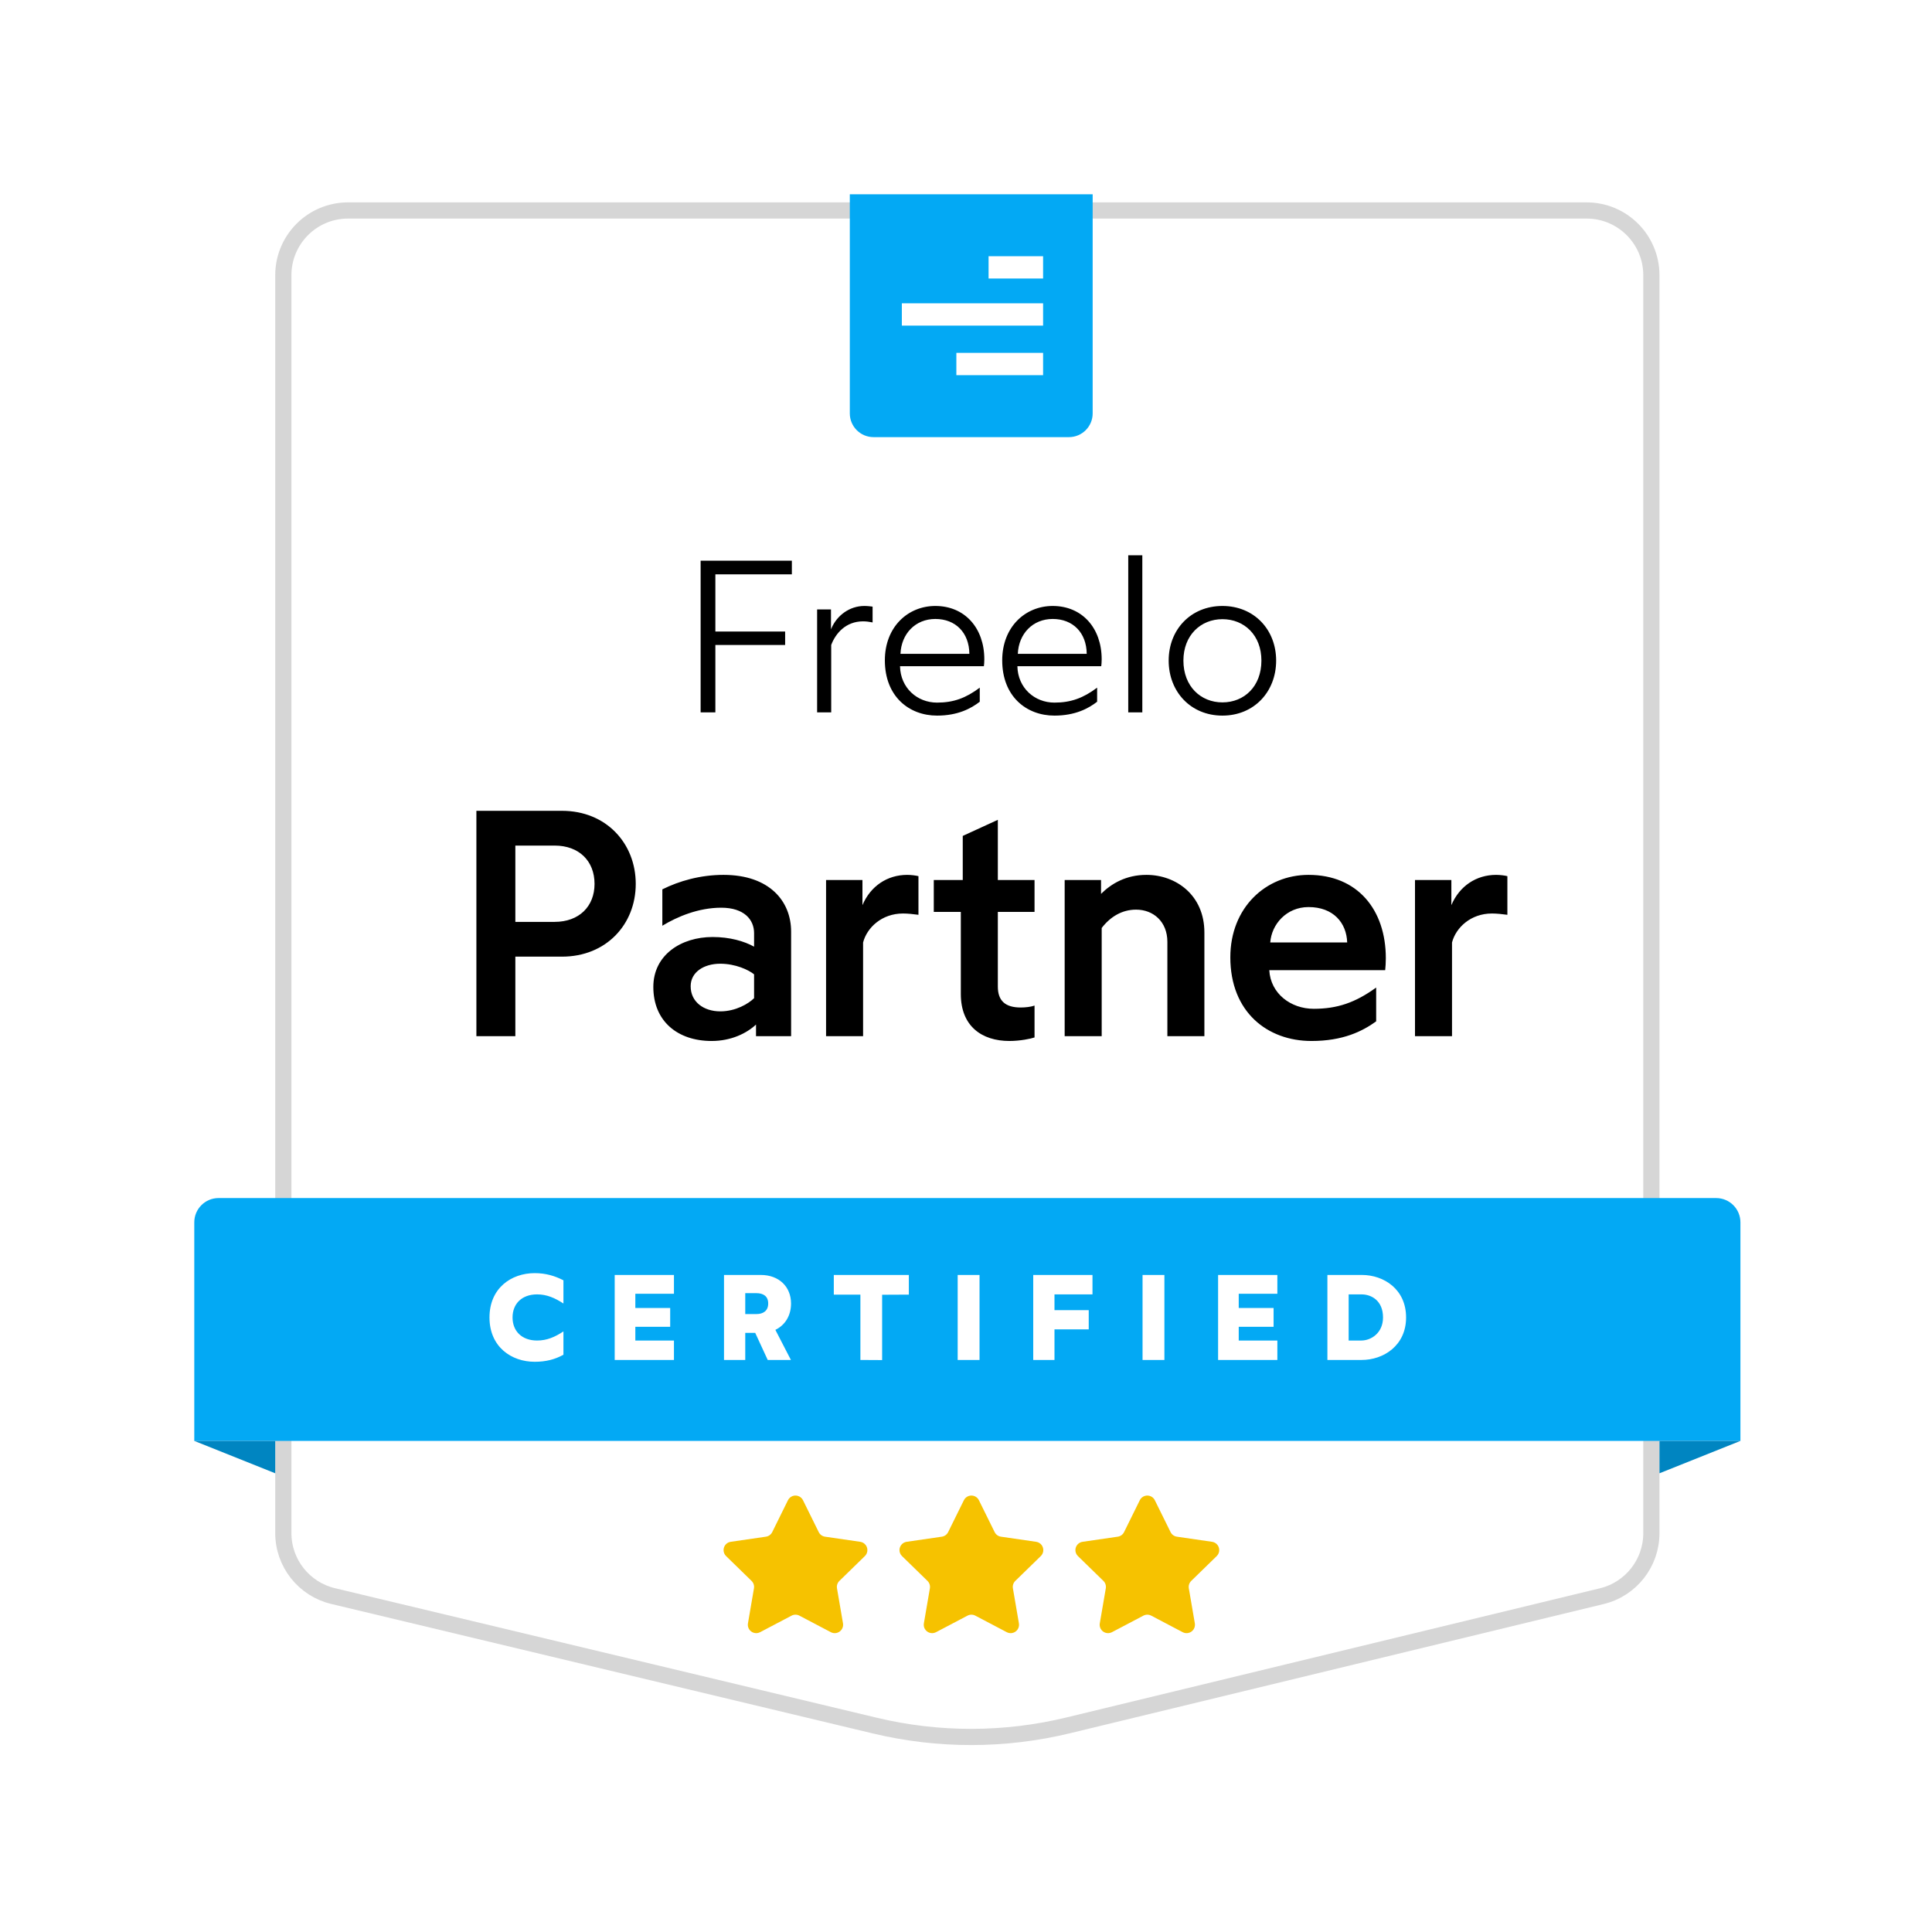 <?xml version="1.0" encoding="UTF-8"?>
<svg width="179px" height="179px" viewBox="0 0 179 179" version="1.1" xmlns="http://www.w3.org/2000/svg" xmlns:xlink="http://www.w3.org/1999/xlink">
    <!-- Generator: Sketch 61.2 (89653) - https://sketch.com -->
    <title>square-freelo-partner-light</title>
    <desc>Created with Sketch.</desc>
    <defs>
        <filter x="-37.5%" y="-37.5%" width="175.0%" height="175.0%" filterUnits="objectBoundingBox" id="filter-1">
            <feOffset dx="0" dy="10" in="SourceAlpha" result="shadowOffsetOuter1"></feOffset>
            <feGaussianBlur stdDeviation="9" in="shadowOffsetOuter1" result="shadowBlurOuter1"></feGaussianBlur>
            <feColorMatrix values="0 0 0 0 0   0 0 0 0 0   0 0 0 0 0  0 0 0 0.092 0" type="matrix" in="shadowBlurOuter1" result="shadowMatrixOuter1"></feColorMatrix>
            <feMerge>
                <feMergeNode in="shadowMatrixOuter1"></feMergeNode>
                <feMergeNode in="SourceGraphic"></feMergeNode>
            </feMerge>
        </filter>
    </defs>
    <g id="Page-1" stroke="none" stroke-width="1" fill="none" fill-rule="evenodd">
        <g id="freelo-partner-detail" transform="translate(-721, -109)">
            <g id="square-freelo-partner-light" filter="url(#filter-1)" transform="translate(739, 117)">
                <path d="M14.25,1.5 L129,1.5 C132.314,1.5 135,4.186 135,7.5 L135,124.052 C135,126.821 133.104,129.231 130.412,129.883 L80.968,141.855 C75.089,143.279 68.956,143.288 63.072,141.881 L12.855,129.875 C10.155,129.229 8.25,126.816 8.25,124.039 L8.25,7.5 C8.25,4.186 10.936,1.5 14.25,1.5 Z" id="Rectangle" stroke="#D6D6D6" stroke-width="1.5" fill="#FFFFFF" stroke-linejoin="round"></path>
                <g id="freelo-icon-copy" transform="translate(25.625, 26.75)" fill="#000000" fill-rule="nonzero">
                    <g id="Group-2-Copy" transform="translate(0.188, 0)">
                        <path d="M22.466,21.25 L22.466,15.006 L28.93,15.006 L28.93,13.762 L22.466,13.762 L22.466,8.461 L29.553,8.461 L29.553,7.197 L21.1,7.197 L21.1,21.25 L22.466,21.25 Z M33.178,11.714 L31.893,11.714 L31.893,21.25 L33.198,21.25 L33.198,15.006 C33.6,13.942 34.543,12.818 36.15,12.818 C36.431,12.818 36.752,12.858 37.033,12.918 L37.033,11.453 C36.832,11.433 36.591,11.393 36.27,11.393 C34.899,11.393 33.752,12.265 33.237,13.421 L33.178,13.56 L33.178,11.714 Z M43.007,21.551 C44.935,21.551 46.159,20.889 46.962,20.266 L46.962,18.961 C45.678,19.925 44.533,20.347 43.007,20.347 C41.16,20.347 39.615,18.981 39.574,16.974 L47.344,16.974 C47.364,16.853 47.384,16.572 47.384,16.331 C47.384,13.44 45.577,11.393 42.847,11.393 C40.297,11.393 38.169,13.34 38.169,16.432 C38.169,19.764 40.398,21.551 43.007,21.551 Z M45.999,15.829 L39.615,15.829 C39.695,13.962 41,12.597 42.847,12.597 C44.714,12.597 45.979,13.862 45.999,15.829 Z M53.881,21.551 C55.808,21.551 57.033,20.889 57.836,20.266 L57.836,18.961 C56.551,19.925 55.406,20.347 53.881,20.347 C52.034,20.347 50.488,18.981 50.448,16.974 L58.217,16.974 C58.237,16.853 58.257,16.572 58.257,16.331 C58.257,13.44 56.45,11.393 53.72,11.393 C51.17,11.393 49.042,13.34 49.042,16.432 C49.042,19.764 51.271,21.551 53.881,21.551 Z M56.872,15.829 L50.488,15.829 C50.568,13.962 51.873,12.597 53.72,12.597 C55.587,12.597 56.852,13.862 56.872,15.829 Z M62.023,21.25 L62.023,6.695 L60.719,6.695 L60.719,21.25 L62.023,21.25 Z M69.444,21.551 C72.375,21.551 74.422,19.343 74.422,16.452 C74.422,13.581 72.375,11.393 69.444,11.393 C66.512,11.393 64.465,13.581 64.465,16.452 C64.465,19.343 66.512,21.551 69.444,21.551 Z M69.444,20.326 C67.436,20.326 65.83,18.841 65.83,16.452 C65.83,14.103 67.436,12.617 69.444,12.617 C71.471,12.617 73.057,14.103 73.057,16.452 C73.057,18.841 71.471,20.326 69.444,20.326 Z M3.934,51.25 L3.934,43.883 L8.259,43.883 C12.345,43.883 15.089,40.9 15.089,37.142 C15.089,33.384 12.345,30.372 8.259,30.372 L0.325,30.372 L0.325,51.25 L3.934,51.25 Z M7.573,40.662 L3.934,40.662 L3.934,33.593 L7.573,33.593 C9.84,33.593 11.271,35.025 11.271,37.142 C11.271,39.23 9.84,40.662 7.573,40.662 Z M22.116,51.697 C23.935,51.697 25.367,50.982 26.232,50.176 L26.232,51.25 L29.483,51.25 L29.483,41.556 C29.483,38.753 27.485,36.307 23.22,36.307 C21.072,36.307 19.104,36.874 17.553,37.649 L17.553,41.02 C18.925,40.184 20.893,39.349 23.011,39.349 C25.129,39.349 26.053,40.453 26.053,41.706 L26.053,42.958 C25.129,42.451 23.816,42.064 22.206,42.064 C19.283,42.064 16.718,43.734 16.718,46.687 C16.718,49.878 18.984,51.697 22.116,51.697 Z M22.921,48.953 C21.4,48.953 20.177,48.088 20.177,46.627 C20.177,45.315 21.4,44.539 22.921,44.539 C24.323,44.539 25.546,45.106 26.053,45.523 L26.053,47.731 C25.546,48.238 24.353,48.953 22.921,48.953 Z M36.152,51.25 L36.152,42.571 C36.51,41.199 37.882,39.886 39.851,39.886 C40.328,39.886 40.805,39.946 41.282,40.006 L41.282,36.426 C41.073,36.367 40.596,36.307 40.238,36.307 C38.389,36.307 36.838,37.351 36.093,39.111 L36.093,36.784 L32.722,36.784 L32.722,51.25 L36.152,51.25 Z M49.711,51.697 C50.695,51.697 51.709,51.489 52.037,51.369 L52.037,48.417 C51.709,48.536 51.202,48.595 50.755,48.595 C49.323,48.595 48.637,47.969 48.637,46.657 L48.637,39.737 L52.037,39.737 L52.037,36.784 L48.637,36.784 L48.637,31.207 L45.386,32.698 L45.386,36.784 L42.702,36.784 L42.702,39.737 L45.207,39.737 L45.207,47.343 C45.207,50.325 47.146,51.697 49.711,51.697 Z M58.259,51.25 L58.259,41.228 C59.064,40.184 60.138,39.528 61.45,39.528 C63.031,39.528 64.344,40.632 64.344,42.511 L64.344,51.25 L67.774,51.25 L67.774,41.646 C67.774,38.186 65.149,36.307 62.405,36.307 C60.526,36.307 59.154,37.112 58.199,38.067 L58.199,36.784 L54.829,36.784 L54.829,51.25 L58.259,51.25 Z M77.694,51.697 C80.617,51.697 82.406,50.803 83.689,49.878 L83.689,46.746 C81.75,48.148 80.08,48.715 77.902,48.715 C75.785,48.715 73.906,47.313 73.786,45.136 L84.524,45.136 C84.554,44.927 84.584,44.39 84.584,44.032 C84.584,39.528 81.959,36.307 77.425,36.307 C73.458,36.307 70.177,39.349 70.177,43.943 C70.177,49.013 73.607,51.697 77.694,51.697 Z M81.004,42.571 L73.876,42.571 C73.995,40.9 75.367,39.29 77.425,39.29 C79.722,39.29 80.945,40.751 81.004,42.571 Z M90.716,51.25 L90.716,42.571 C91.074,41.199 92.446,39.886 94.414,39.886 C94.891,39.886 95.369,39.946 95.846,40.006 L95.846,36.426 C95.637,36.367 95.16,36.307 94.802,36.307 C92.953,36.307 91.402,37.351 90.656,39.111 L90.656,36.784 L87.286,36.784 L87.286,51.25 L90.716,51.25 Z" id="FreeloPartner"></path>
                    </g>
                </g>
                <g id="Group" transform="translate(60.735, 0)">
                    <rect id="Rectangle" fill="#FFFFFF" x="3.944" y="2.368" width="18.556" height="14.392"></rect>
                    <path d="M0,3.50830476e-14 C0,3.50830476e-14 7.5,3.50830476e-14 22.5,3.50830476e-14 L22.5,20.303 C22.5,21.516 21.516,22.5 20.303,22.5 L2.197,22.5 C0.984,22.5 0,21.516 0,20.303 L0,3.50830476e-14 Z M4.821,12.168 L17.908,12.168 L17.908,10.102 L4.821,10.102 L4.821,12.168 Z M9.872,16.76 L17.908,16.76 L17.908,14.694 L9.872,14.694 L9.872,16.76 Z M12.857,7.806 L17.908,7.806 L17.908,5.74 L12.857,5.74 L12.857,7.806 L12.857,7.806 Z" id="Combined-Shape" fill="#03A9F4" fill-rule="nonzero"></path>
                </g>
                <g id="Group-2" transform="translate(0, 93)">
                    <path d="M2.25,0 L141,0 C142.243,-2.28269391e-16 143.25,1.007 143.25,2.25 L143.25,22.5 L143.25,22.5 L0,22.5 L0,2.25 C-1.52179594e-16,1.007 1.007,2.28269391e-16 2.25,0 Z" id="Rectangle" fill="#03A9F4"></path>
                    <polygon id="Rectangle" fill="#0085C1" transform="translate(3.75, 24) rotate(-180) translate(-3.75, -24) " points="0 22.5 7.5 25.5 0 25.5"></polygon>
                    <polygon id="Rectangle-Copy" fill="#0085C1" transform="translate(139.5, 24) scale(-1, 1) rotate(-180) translate(-139.5, -24) " points="135.75 22.5 143.25 25.5 135.75 25.5"></polygon>
                    <path d="M31.536,15.169 C32.571,15.169 33.414,14.955 34.202,14.516 L34.202,12.356 C33.403,12.885 32.661,13.2 31.761,13.2 C30.354,13.2 29.488,12.334 29.488,11.062 C29.488,9.791 30.354,8.925 31.761,8.925 C32.661,8.925 33.403,9.251 34.202,9.769 L34.202,7.62 C33.414,7.215 32.571,6.956 31.536,6.956 C29.376,6.956 27.351,8.34 27.351,11.062 C27.351,13.785 29.376,15.169 31.536,15.169 Z M44.442,15 L44.442,13.2 L40.864,13.2 L40.864,11.929 L44.093,11.929 L44.093,10.185 L40.864,10.185 L40.864,8.869 L44.442,8.869 L44.442,7.125 L38.952,7.125 L38.952,15 L44.442,15 Z M51.048,15 L51.048,12.491 L51.971,12.491 L53.129,15 L55.278,15 L53.838,12.21 C54.749,11.771 55.289,10.883 55.289,9.769 C55.289,8.227 54.187,7.125 52.488,7.125 L49.079,7.125 L49.079,15 L51.048,15 Z M52.083,10.748 L51.048,10.748 L51.048,8.812 L52.083,8.812 C52.691,8.812 53.174,9.071 53.174,9.769 C53.174,10.466 52.691,10.748 52.083,10.748 Z M63.729,15.011 L63.729,8.959 L66.204,8.947 L66.204,7.125 L59.252,7.125 L59.252,8.947 L61.716,8.947 L61.716,15 L63.729,15.011 Z M72.754,15 L72.754,7.125 L70.729,7.125 L70.729,15 L72.754,15 Z M79.698,15 L79.698,12.165 L82.871,12.165 L82.871,10.387 L79.698,10.387 L79.698,8.925 L83.219,8.925 L83.219,7.125 L77.729,7.125 L77.729,15 L79.698,15 Z M89.882,15 L89.882,7.125 L87.857,7.125 L87.857,15 L89.882,15 Z M100.347,15 L100.347,13.2 L96.769,13.2 L96.769,11.929 L99.998,11.929 L99.998,10.185 L96.769,10.185 L96.769,8.869 L100.347,8.869 L100.347,7.125 L94.857,7.125 L94.857,15 L100.347,15 Z M108.157,15 C110.182,15 112.274,13.672 112.274,11.062 C112.274,8.441 110.204,7.125 108.179,7.125 L104.984,7.125 L104.984,15 L108.157,15 Z M108.123,13.2 L106.953,13.2 L106.953,8.925 L108.146,8.925 C109.057,8.925 110.137,9.499 110.137,11.062 C110.137,12.502 109.034,13.2 108.123,13.2 Z" id="CERTIFIED" fill="#FFFFFF" fill-rule="nonzero"></path>
                    <g id="Group-3" transform="translate(49.038, 27.562)" fill="#F6C200" fill-rule="nonzero">
                        <path d="M6.302,11.127 L3.385,12.661 C3.006,12.86 2.537,12.714 2.338,12.335 C2.258,12.184 2.231,12.011 2.26,11.843 L2.817,8.595 C2.86,8.344 2.777,8.087 2.594,7.909 L0.234,5.609 C-0.073,5.31 -0.079,4.819 0.22,4.512 C0.339,4.39 0.495,4.31 0.664,4.286 L3.925,3.812 C4.178,3.775 4.396,3.616 4.509,3.387 L5.967,0.433 C6.157,0.048 6.622,-0.109 7.006,0.08 C7.159,0.156 7.283,0.28 7.359,0.433 L8.817,3.387 C8.93,3.616 9.148,3.775 9.401,3.812 L12.662,4.286 C13.086,4.347 13.38,4.741 13.318,5.165 C13.293,5.334 13.214,5.49 13.092,5.609 L10.732,7.909 C10.549,8.087 10.466,8.344 10.509,8.595 L11.066,11.843 C11.138,12.265 10.855,12.666 10.433,12.739 C10.265,12.768 10.092,12.74 9.941,12.661 L7.024,11.127 C6.798,11.009 6.528,11.009 6.302,11.127 Z" id="icon-star-filled"></path>
                        <path d="M22.601,11.127 L19.684,12.661 C19.305,12.86 18.836,12.714 18.637,12.335 C18.557,12.184 18.53,12.011 18.559,11.843 L19.116,8.595 C19.159,8.344 19.076,8.087 18.893,7.909 L16.533,5.609 C16.226,5.31 16.22,4.819 16.519,4.512 C16.638,4.39 16.794,4.31 16.963,4.286 L20.224,3.812 C20.477,3.775 20.695,3.616 20.808,3.387 L22.266,0.433 C22.456,0.048 22.921,-0.109 23.305,0.08 C23.458,0.156 23.582,0.28 23.657,0.433 L25.116,3.387 C25.229,3.616 25.447,3.775 25.7,3.812 L28.961,4.286 C29.385,4.347 29.678,4.741 29.617,5.165 C29.592,5.334 29.513,5.49 29.391,5.609 L27.031,7.909 C26.848,8.087 26.765,8.344 26.808,8.595 L27.365,11.843 C27.437,12.265 27.154,12.666 26.732,12.739 C26.563,12.768 26.391,12.74 26.24,12.661 L23.323,11.127 C23.097,11.009 22.827,11.009 22.601,11.127 Z" id="icon-star-filled-copy"></path>
                        <path d="M38.9,11.127 L35.983,12.661 C35.604,12.86 35.135,12.714 34.936,12.335 C34.856,12.184 34.829,12.011 34.858,11.843 L35.415,8.595 C35.458,8.344 35.375,8.087 35.192,7.909 L32.832,5.609 C32.525,5.31 32.519,4.819 32.818,4.512 C32.937,4.39 33.093,4.31 33.262,4.286 L36.523,3.812 C36.776,3.775 36.994,3.616 37.107,3.387 L38.565,0.433 C38.755,0.048 39.22,-0.109 39.604,0.08 C39.757,0.156 39.881,0.28 39.956,0.433 L41.415,3.387 C41.528,3.616 41.746,3.775 41.999,3.812 L45.26,4.286 C45.684,4.347 45.977,4.741 45.916,5.165 C45.891,5.334 45.812,5.49 45.69,5.609 L43.33,7.909 C43.147,8.087 43.064,8.344 43.107,8.595 L43.664,11.843 C43.736,12.265 43.453,12.666 43.031,12.739 C42.862,12.768 42.689,12.74 42.538,12.661 L39.622,11.127 C39.396,11.009 39.126,11.009 38.9,11.127 Z" id="icon-star-filled-copy-2"></path>
                    </g>
                </g>
            </g>
        </g>
    </g>
</svg>